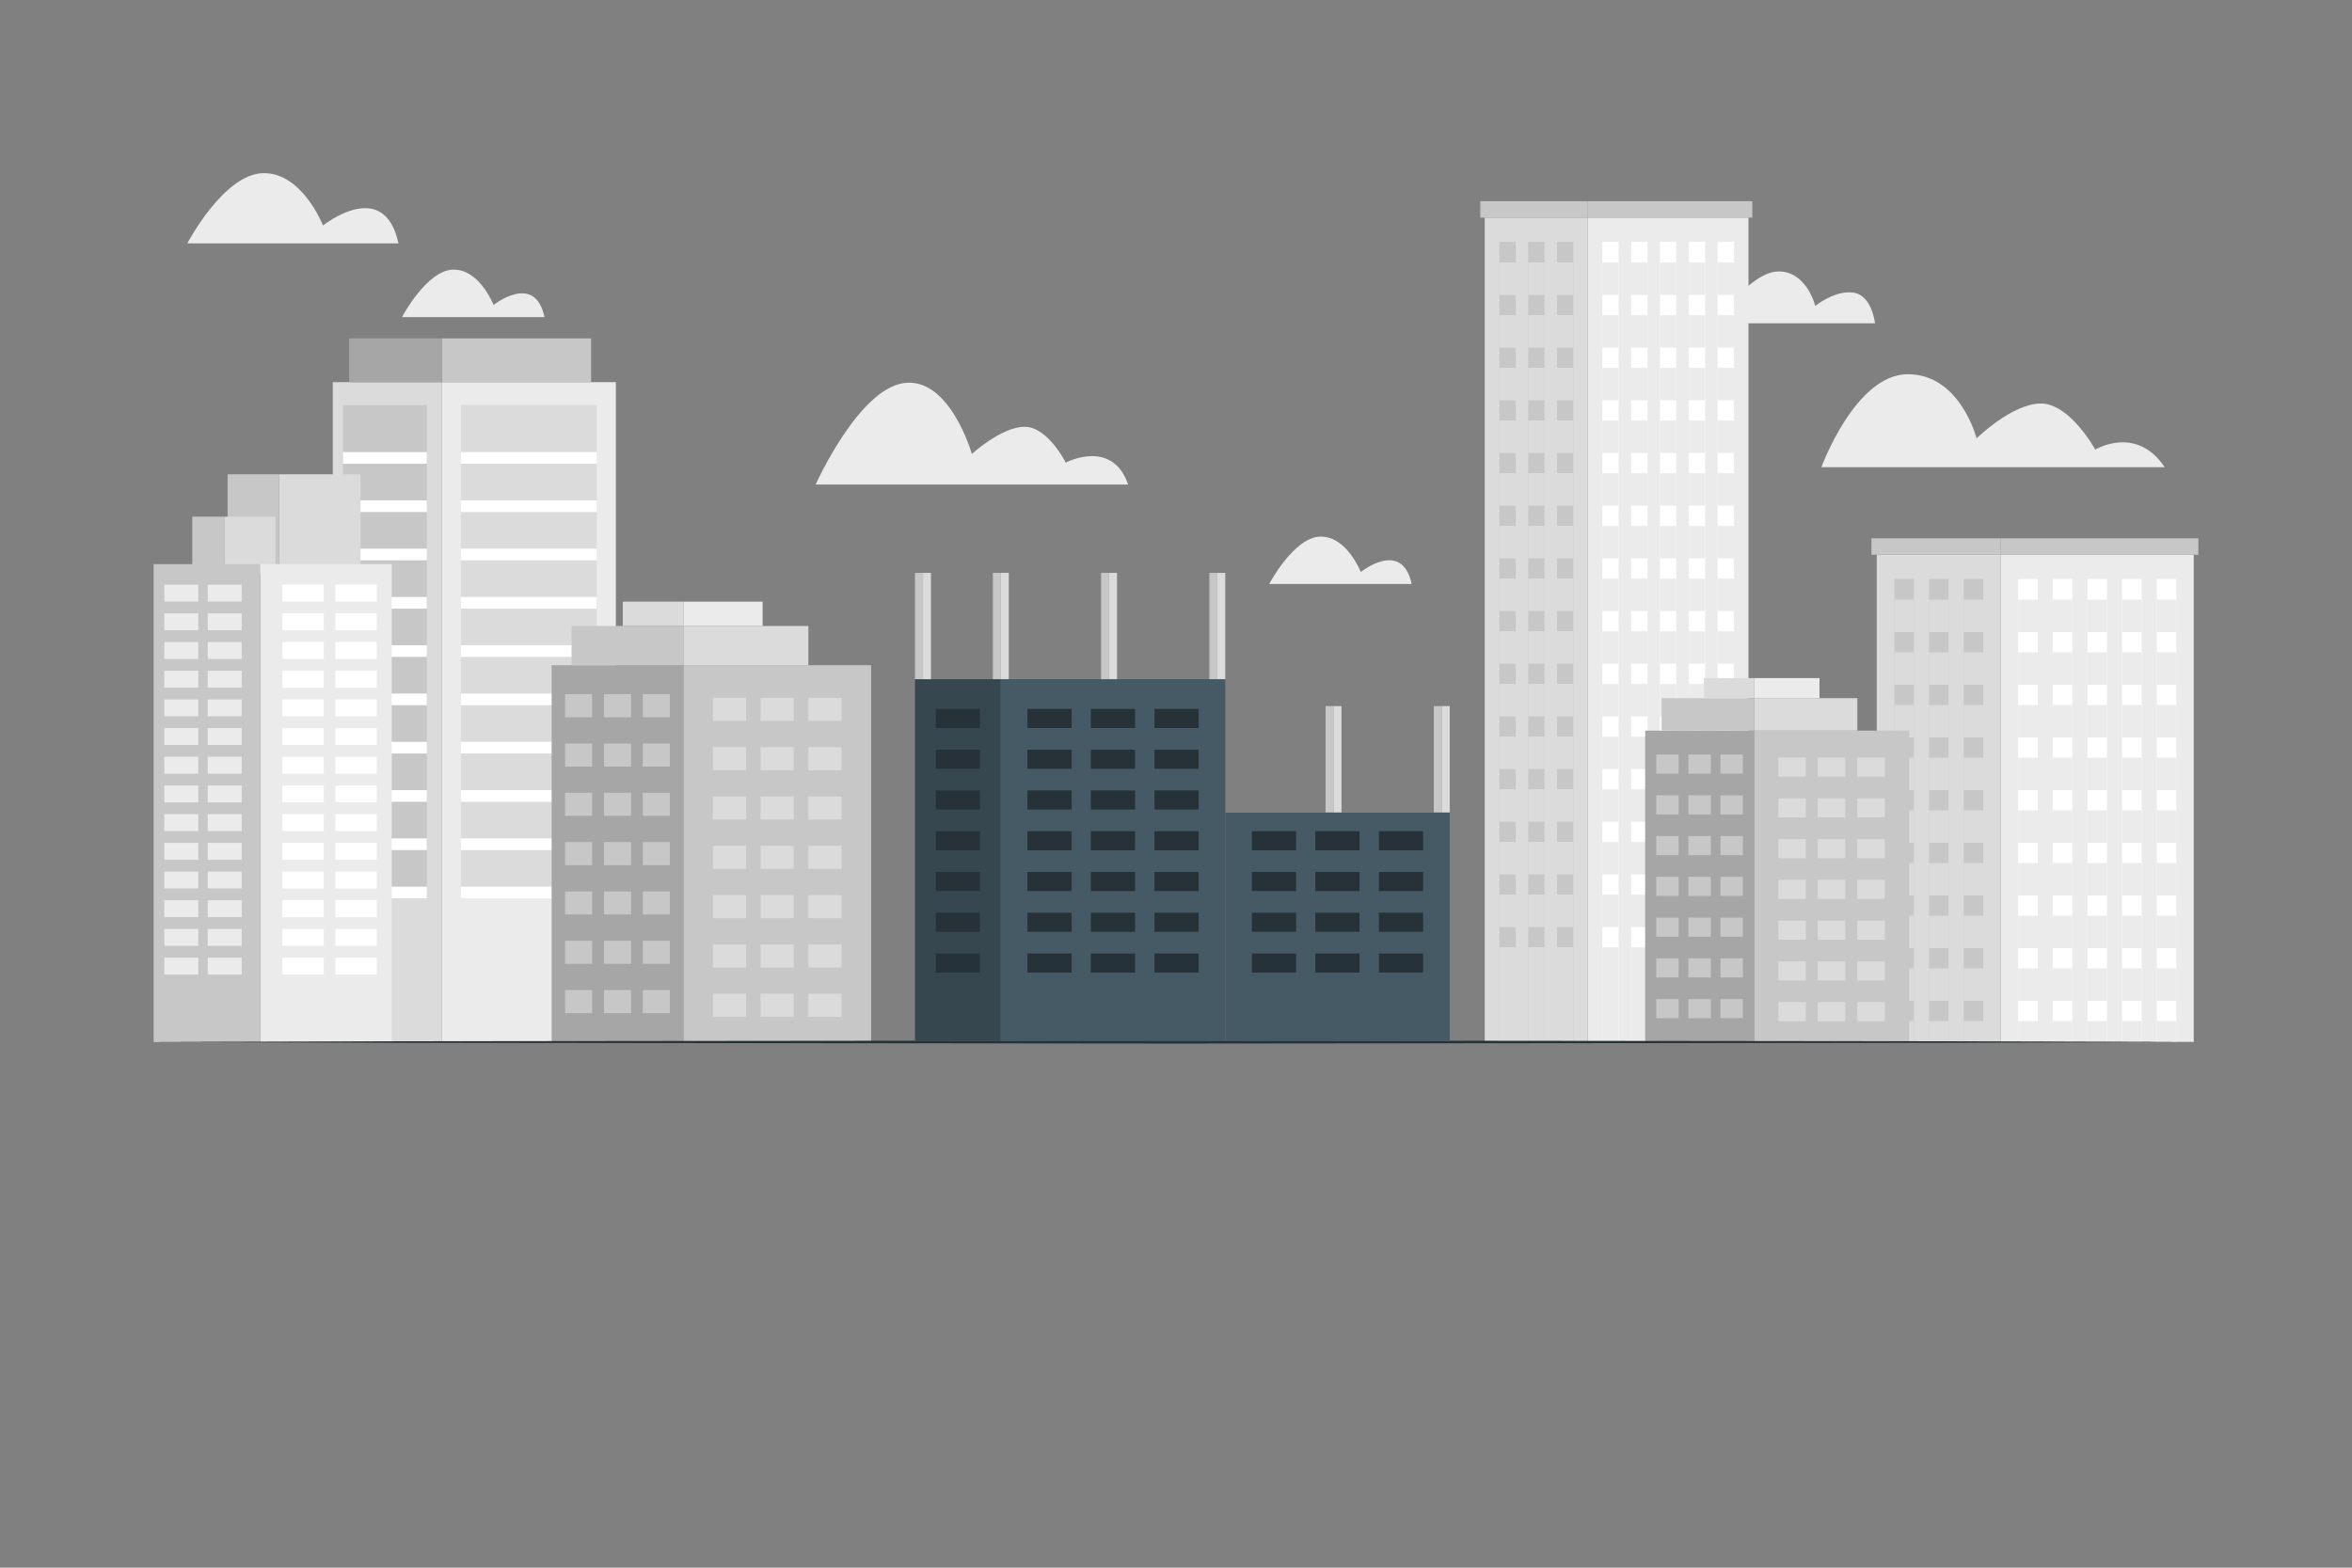 <?xml version="1.0" encoding="UTF-8"?> <svg xmlns="http://www.w3.org/2000/svg" viewBox="0 0 750 500"><rect x="0" y="0" width="750" height="500" fill="#808080" stroke="none"/> <g id="freepik--background-complete--inject-389"> <path d="M690.27,149H580.8s10.85-29.65,27.56-29.65,21.93,20.46,21.93,20.46,11.27-11.11,20.53-11.11,17.31,14.69,17.31,14.69S681.21,135.45,690.27,149Z" style="fill:#ebebeb"></path> <path d="M597.89,103.13H546.74s11.43-16.56,20.43-16.56,11.67,11,11.67,11,6.36-5.15,12.25-4.23S597.89,103.13,597.89,103.13Z" style="fill:#ebebeb"></path> <path d="M359.73,154.53H260.09s13.65-30.47,28.24-32.37,21.58,22.63,21.58,22.63,9.42-8.67,16.82-8.67,13.12,11.42,13.12,11.42S354.66,139.72,359.73,154.53Z" style="fill:#ebebeb"></path> <path d="M127.05,77.62H59.73S71.3,55.55,83.84,55.23,103,71.93,103,71.93,122.49,56.27,127.05,77.62Z" style="fill:#ebebeb"></path> <path d="M450.15,186.27H404.72s7.81-14.9,16.27-15.12,12.92,11.28,12.92,11.28S447.08,171.86,450.15,186.27Z" style="fill:#ebebeb"></path> <path d="M173.63,101.13H128.2S136,86.23,144.47,86s12.92,11.28,12.92,11.28S170.56,86.72,173.63,101.13Z" style="fill:#ebebeb"></path> <rect x="140.88" y="121.89" width="55.5" height="210.48" transform="translate(337.27 454.26) rotate(180)" style="fill:#ebebeb"></rect> <rect x="140.88" y="107.93" width="47.6" height="13.96" transform="translate(329.37 229.81) rotate(180)" style="fill:#c7c7c7"></rect> <rect x="146.97" y="129.17" width="43.33" height="157.35" transform="translate(337.27 415.69) rotate(180)" style="fill:#dbdbdb"></rect> <rect x="146.97" y="144.19" width="43.33" height="3.72" transform="translate(337.27 292.1) rotate(180)" style="fill:#fff"></rect> <rect x="146.97" y="159.59" width="43.33" height="3.72" transform="translate(337.27 322.9) rotate(180)" style="fill:#fff"></rect> <rect x="146.97" y="174.99" width="43.33" height="3.72" transform="translate(337.27 353.7) rotate(180)" style="fill:#fff"></rect> <rect x="146.97" y="190.39" width="43.33" height="3.72" transform="translate(337.27 384.51) rotate(180)" style="fill:#fff"></rect> <rect x="146.97" y="205.8" width="43.33" height="3.72" transform="translate(337.27 415.31) rotate(180)" style="fill:#fff"></rect> <rect x="146.97" y="221.2" width="43.33" height="3.72" transform="translate(337.27 446.11) rotate(180)" style="fill:#fff"></rect> <rect x="146.97" y="236.6" width="43.33" height="3.72" transform="translate(337.27 476.92) rotate(180)" style="fill:#fff"></rect> <rect x="146.97" y="252" width="43.33" height="3.72" transform="translate(337.27 507.72) rotate(180)" style="fill:#fff"></rect> <rect x="146.97" y="267.4" width="43.33" height="3.72" transform="translate(337.27 538.52) rotate(180)" style="fill:#fff"></rect> <rect x="146.97" y="282.8" width="43.33" height="3.72" transform="translate(337.27 569.32) rotate(180)" style="fill:#fff"></rect> <rect x="106.12" y="121.89" width="34.76" height="210.48" transform="translate(247.01 454.26) rotate(180)" style="fill:#dbdbdb"></rect> <rect x="111.34" y="107.93" width="29.55" height="13.96" transform="translate(252.22 229.81) rotate(180)" style="fill:#a6a6a6"></rect> <rect x="109.36" y="129.17" width="26.73" height="157.35" transform="translate(245.46 415.69) rotate(180)" style="fill:#c7c7c7"></rect> <rect x="109.36" y="144.19" width="26.73" height="3.72" transform="translate(245.46 292.1) rotate(180)" style="fill:#fff"></rect> <rect x="109.36" y="159.59" width="26.73" height="3.72" transform="translate(245.46 322.9) rotate(180)" style="fill:#fff"></rect> <rect x="109.36" y="174.99" width="26.73" height="3.72" transform="translate(245.46 353.7) rotate(180)" style="fill:#fff"></rect> <rect x="109.36" y="190.39" width="26.73" height="3.72" transform="translate(245.46 384.51) rotate(180)" style="fill:#fff"></rect> <rect x="109.36" y="205.8" width="26.73" height="3.72" transform="translate(245.46 415.31) rotate(180)" style="fill:#fff"></rect> <rect x="109.36" y="221.2" width="26.73" height="3.72" transform="translate(245.46 446.11) rotate(180)" style="fill:#fff"></rect> <rect x="109.36" y="236.6" width="26.73" height="3.72" transform="translate(245.46 476.92) rotate(180)" style="fill:#fff"></rect> <rect x="109.36" y="252" width="26.73" height="3.72" transform="translate(245.46 507.72) rotate(180)" style="fill:#fff"></rect> <rect x="109.36" y="267.4" width="26.73" height="3.72" transform="translate(245.46 538.52) rotate(180)" style="fill:#fff"></rect> <rect x="109.36" y="282.8" width="26.73" height="3.72" transform="translate(245.46 569.32) rotate(180)" style="fill:#fff"></rect> <rect x="506.33" y="69.4" width="51.22" height="262.97" style="fill:#ebebeb"></rect> <rect x="506.33" y="64.16" width="52.45" height="5.24" transform="translate(1065.1 133.57) rotate(180)" style="fill:#c7c7c7"></rect> <rect x="547.72" y="77.12" width="5.19" height="255.25" style="fill:#fff"></rect> <rect x="538.53" y="77.12" width="5.19" height="255.25" style="fill:#fff"></rect> <rect x="529.34" y="77.12" width="5.19" height="255.25" style="fill:#fff"></rect> <rect x="520.15" y="77.12" width="5.19" height="255.25" style="fill:#fff"></rect> <rect x="510.96" y="77.12" width="5.19" height="255.25" style="fill:#fff"></rect> <rect x="547.72" y="83.74" width="5.19" height="10.34" transform="translate(1100.63 177.81) rotate(180)" style="fill:#ebebeb"></rect> <rect x="538.53" y="83.74" width="5.19" height="10.34" transform="translate(1082.25 177.81) rotate(180)" style="fill:#ebebeb"></rect> <rect x="529.34" y="83.74" width="5.19" height="10.34" transform="translate(1063.87 177.81) rotate(180)" style="fill:#ebebeb"></rect> <rect x="520.15" y="83.74" width="5.19" height="10.34" transform="translate(1045.48 177.81) rotate(180)" style="fill:#ebebeb"></rect> <rect x="510.96" y="83.74" width="5.19" height="10.34" transform="translate(1027.1 177.81) rotate(180)" style="fill:#ebebeb"></rect> <rect x="547.72" y="100.54" width="5.19" height="10.34" transform="translate(1100.63 211.41) rotate(180)" style="fill:#ebebeb"></rect> <rect x="538.53" y="100.54" width="5.19" height="10.34" transform="translate(1082.25 211.41) rotate(180)" style="fill:#ebebeb"></rect> <rect x="529.34" y="100.54" width="5.19" height="10.34" transform="translate(1063.87 211.41) rotate(180)" style="fill:#ebebeb"></rect> <rect x="520.15" y="100.54" width="5.19" height="10.34" transform="translate(1045.48 211.41) rotate(180)" style="fill:#ebebeb"></rect> <rect x="510.96" y="100.54" width="5.19" height="10.34" transform="translate(1027.1 211.41) rotate(180)" style="fill:#ebebeb"></rect> <rect x="547.72" y="117.34" width="5.19" height="10.34" transform="translate(1100.63 245.01) rotate(180)" style="fill:#ebebeb"></rect> <rect x="538.53" y="117.34" width="5.19" height="10.34" transform="translate(1082.25 245.01) rotate(180)" style="fill:#ebebeb"></rect> <rect x="529.34" y="117.34" width="5.19" height="10.34" transform="translate(1063.87 245.01) rotate(180)" style="fill:#ebebeb"></rect> <rect x="520.15" y="117.34" width="5.19" height="10.34" transform="translate(1045.48 245.01) rotate(180)" style="fill:#ebebeb"></rect> <rect x="510.96" y="117.34" width="5.19" height="10.34" transform="translate(1027.1 245.01) rotate(180)" style="fill:#ebebeb"></rect> <rect x="547.72" y="134.14" width="5.19" height="10.34" transform="translate(1100.63 278.61) rotate(180)" style="fill:#ebebeb"></rect> <rect x="538.53" y="134.14" width="5.19" height="10.34" transform="translate(1082.25 278.61) rotate(180)" style="fill:#ebebeb"></rect> <rect x="529.34" y="134.14" width="5.19" height="10.34" transform="translate(1063.87 278.61) rotate(180)" style="fill:#ebebeb"></rect> <rect x="520.15" y="134.14" width="5.19" height="10.34" transform="translate(1045.48 278.61) rotate(180)" style="fill:#ebebeb"></rect> <rect x="510.96" y="134.14" width="5.19" height="10.34" transform="translate(1027.1 278.61) rotate(180)" style="fill:#ebebeb"></rect> <rect x="547.72" y="150.94" width="5.19" height="10.34" transform="translate(1100.63 312.21) rotate(180)" style="fill:#ebebeb"></rect> <rect x="538.53" y="150.94" width="5.19" height="10.34" transform="translate(1082.25 312.21) rotate(180)" style="fill:#ebebeb"></rect> <rect x="529.34" y="150.94" width="5.19" height="10.34" transform="translate(1063.87 312.21) rotate(180)" style="fill:#ebebeb"></rect> <rect x="520.15" y="150.94" width="5.19" height="10.34" transform="translate(1045.48 312.21) rotate(180)" style="fill:#ebebeb"></rect> <rect x="510.96" y="150.94" width="5.19" height="10.34" transform="translate(1027.1 312.21) rotate(180)" style="fill:#ebebeb"></rect> <rect x="547.72" y="167.73" width="5.19" height="10.34" transform="translate(1100.63 345.81) rotate(180)" style="fill:#ebebeb"></rect> <rect x="538.53" y="167.73" width="5.19" height="10.34" transform="translate(1082.25 345.81) rotate(180)" style="fill:#ebebeb"></rect> <rect x="529.34" y="167.73" width="5.19" height="10.34" transform="translate(1063.87 345.81) rotate(180)" style="fill:#ebebeb"></rect> <rect x="520.15" y="167.73" width="5.19" height="10.34" transform="translate(1045.48 345.81) rotate(180)" style="fill:#ebebeb"></rect> <rect x="510.96" y="167.73" width="5.19" height="10.34" transform="translate(1027.1 345.81) rotate(180)" style="fill:#ebebeb"></rect> <rect x="547.72" y="184.53" width="5.19" height="10.34" transform="translate(1100.63 379.41) rotate(180)" style="fill:#ebebeb"></rect> <rect x="538.53" y="184.53" width="5.19" height="10.34" transform="translate(1082.25 379.41) rotate(180)" style="fill:#ebebeb"></rect> <rect x="529.34" y="184.53" width="5.19" height="10.34" transform="translate(1063.87 379.41) rotate(180)" style="fill:#ebebeb"></rect> <rect x="520.15" y="184.53" width="5.19" height="10.34" transform="translate(1045.48 379.41) rotate(180)" style="fill:#ebebeb"></rect> <rect x="510.96" y="184.53" width="5.19" height="10.34" transform="translate(1027.1 379.41) rotate(180)" style="fill:#ebebeb"></rect> <rect x="547.72" y="201.33" width="5.19" height="10.34" transform="translate(1100.63 413.01) rotate(180)" style="fill:#ebebeb"></rect> <rect x="538.53" y="201.33" width="5.19" height="10.34" transform="translate(1082.25 413.01) rotate(180)" style="fill:#ebebeb"></rect> <rect x="529.34" y="201.33" width="5.19" height="10.34" transform="translate(1063.87 413.01) rotate(180)" style="fill:#ebebeb"></rect> <rect x="520.15" y="201.33" width="5.19" height="10.34" transform="translate(1045.48 413.01) rotate(180)" style="fill:#ebebeb"></rect> <rect x="510.96" y="201.33" width="5.19" height="10.34" transform="translate(1027.1 413.01) rotate(180)" style="fill:#ebebeb"></rect> <rect x="547.72" y="218.13" width="5.19" height="10.34" transform="translate(1100.63 446.61) rotate(180)" style="fill:#ebebeb"></rect> <rect x="538.53" y="218.13" width="5.19" height="10.34" transform="translate(1082.25 446.61) rotate(180)" style="fill:#ebebeb"></rect> <rect x="529.34" y="218.13" width="5.19" height="10.34" transform="translate(1063.87 446.61) rotate(180)" style="fill:#ebebeb"></rect> <rect x="520.15" y="218.13" width="5.19" height="10.34" transform="translate(1045.48 446.61) rotate(180)" style="fill:#ebebeb"></rect> <rect x="510.96" y="218.13" width="5.19" height="10.34" transform="translate(1027.1 446.61) rotate(180)" style="fill:#ebebeb"></rect> <rect x="547.72" y="234.93" width="5.19" height="10.34" transform="translate(1100.63 480.21) rotate(180)" style="fill:#ebebeb"></rect> <rect x="538.53" y="234.93" width="5.19" height="10.34" transform="translate(1082.25 480.21) rotate(180)" style="fill:#ebebeb"></rect> <rect x="529.34" y="234.93" width="5.19" height="10.34" transform="translate(1063.87 480.21) rotate(180)" style="fill:#ebebeb"></rect> <rect x="520.15" y="234.93" width="5.19" height="10.34" transform="translate(1045.48 480.21) rotate(180)" style="fill:#ebebeb"></rect> <rect x="510.96" y="234.93" width="5.19" height="10.34" transform="translate(1027.1 480.21) rotate(180)" style="fill:#ebebeb"></rect> <rect x="547.72" y="251.73" width="5.19" height="10.34" transform="translate(1100.63 513.81) rotate(180)" style="fill:#ebebeb"></rect> <rect x="538.53" y="251.73" width="5.19" height="10.34" transform="translate(1082.25 513.81) rotate(180)" style="fill:#ebebeb"></rect> <rect x="529.34" y="251.73" width="5.19" height="10.34" transform="translate(1063.87 513.81) rotate(180)" style="fill:#ebebeb"></rect> <rect x="520.15" y="251.73" width="5.19" height="10.34" transform="translate(1045.48 513.81) rotate(180)" style="fill:#ebebeb"></rect> <rect x="510.96" y="251.73" width="5.19" height="10.34" transform="translate(1027.1 513.81) rotate(180)" style="fill:#ebebeb"></rect> <rect x="547.72" y="268.53" width="5.19" height="10.34" transform="translate(1100.63 547.41) rotate(180)" style="fill:#ebebeb"></rect> <rect x="538.53" y="268.53" width="5.19" height="10.34" transform="translate(1082.25 547.41) rotate(180)" style="fill:#ebebeb"></rect> <rect x="529.34" y="268.53" width="5.19" height="10.34" transform="translate(1063.87 547.41) rotate(180)" style="fill:#ebebeb"></rect> <rect x="520.15" y="268.53" width="5.19" height="10.34" transform="translate(1045.48 547.41) rotate(180)" style="fill:#ebebeb"></rect> <rect x="510.96" y="268.53" width="5.19" height="10.34" transform="translate(1027.1 547.41) rotate(180)" style="fill:#ebebeb"></rect> <rect x="547.72" y="285.33" width="5.19" height="10.34" transform="translate(1100.63 581) rotate(180)" style="fill:#ebebeb"></rect> <rect x="538.53" y="285.33" width="5.19" height="10.34" transform="translate(1082.25 581) rotate(180)" style="fill:#ebebeb"></rect> <rect x="529.34" y="285.33" width="5.19" height="10.34" transform="translate(1063.87 581) rotate(180)" style="fill:#ebebeb"></rect> <rect x="520.15" y="285.33" width="5.19" height="10.34" transform="translate(1045.48 581) rotate(180)" style="fill:#ebebeb"></rect> <rect x="510.96" y="285.33" width="5.19" height="10.34" transform="translate(1027.1 581) rotate(180)" style="fill:#ebebeb"></rect> <rect x="547.72" y="302.13" width="5.19" height="30.23" style="fill:#ebebeb"></rect> <rect x="538.53" y="302.13" width="5.19" height="30.23" style="fill:#ebebeb"></rect> <rect x="529.34" y="302.13" width="5.19" height="30.23" style="fill:#ebebeb"></rect> <rect x="520.15" y="302.13" width="5.19" height="30.23" style="fill:#ebebeb"></rect> <rect x="510.96" y="302.13" width="5.19" height="30.23" style="fill:#ebebeb"></rect> <rect x="473.44" y="69.4" width="32.88" height="262.97" style="fill:#dbdbdb"></rect> <rect x="472.02" y="64.16" width="34.3" height="5.24" transform="translate(978.35 133.57) rotate(180)" style="fill:#c7c7c7"></rect> <rect x="496.51" y="77.12" width="5.19" height="255.25" style="fill:#c7c7c7"></rect> <rect x="487.31" y="77.12" width="5.19" height="255.25" style="fill:#c7c7c7"></rect> <rect x="478.12" y="77.12" width="5.19" height="255.25" style="fill:#c7c7c7"></rect> <rect x="496.51" y="83.74" width="5.19" height="10.34" transform="translate(998.2 177.81) rotate(180)" style="fill:#dbdbdb"></rect> <rect x="487.31" y="83.74" width="5.19" height="10.34" transform="translate(979.82 177.81) rotate(180)" style="fill:#dbdbdb"></rect> <rect x="478.12" y="83.74" width="5.19" height="10.34" transform="translate(961.43 177.81) rotate(180)" style="fill:#dbdbdb"></rect> <rect x="496.51" y="100.54" width="5.19" height="10.34" transform="translate(998.2 211.41) rotate(180)" style="fill:#dbdbdb"></rect> <rect x="487.31" y="100.54" width="5.19" height="10.34" transform="translate(979.82 211.41) rotate(180)" style="fill:#dbdbdb"></rect> <rect x="478.12" y="100.54" width="5.19" height="10.34" transform="translate(961.43 211.41) rotate(180)" style="fill:#dbdbdb"></rect> <rect x="496.51" y="117.34" width="5.19" height="10.34" transform="translate(998.2 245.01) rotate(180)" style="fill:#dbdbdb"></rect> <rect x="487.31" y="117.34" width="5.19" height="10.34" transform="translate(979.82 245.01) rotate(180)" style="fill:#dbdbdb"></rect> <rect x="478.12" y="117.34" width="5.19" height="10.34" transform="translate(961.43 245.01) rotate(180)" style="fill:#dbdbdb"></rect> <rect x="496.51" y="134.14" width="5.19" height="10.34" transform="translate(998.2 278.61) rotate(180)" style="fill:#dbdbdb"></rect> <rect x="487.31" y="134.14" width="5.19" height="10.34" transform="translate(979.82 278.61) rotate(180)" style="fill:#dbdbdb"></rect> <rect x="478.12" y="134.14" width="5.19" height="10.34" transform="translate(961.43 278.61) rotate(180)" style="fill:#dbdbdb"></rect> <rect x="496.51" y="150.94" width="5.19" height="10.34" transform="translate(998.2 312.21) rotate(180)" style="fill:#dbdbdb"></rect> <rect x="487.31" y="150.94" width="5.19" height="10.34" transform="translate(979.82 312.21) rotate(180)" style="fill:#dbdbdb"></rect> <rect x="478.12" y="150.94" width="5.19" height="10.34" transform="translate(961.43 312.21) rotate(180)" style="fill:#dbdbdb"></rect> <rect x="496.51" y="167.73" width="5.19" height="10.34" transform="translate(998.2 345.81) rotate(180)" style="fill:#dbdbdb"></rect> <rect x="487.31" y="167.73" width="5.19" height="10.34" transform="translate(979.82 345.81) rotate(180)" style="fill:#dbdbdb"></rect> <rect x="478.12" y="167.73" width="5.19" height="10.34" transform="translate(961.43 345.81) rotate(180)" style="fill:#dbdbdb"></rect> <rect x="496.51" y="184.53" width="5.19" height="10.34" transform="translate(998.2 379.41) rotate(180)" style="fill:#dbdbdb"></rect> <rect x="487.31" y="184.53" width="5.19" height="10.34" transform="translate(979.82 379.41) rotate(180)" style="fill:#dbdbdb"></rect> <rect x="478.12" y="184.53" width="5.19" height="10.34" transform="translate(961.43 379.41) rotate(180)" style="fill:#dbdbdb"></rect> <rect x="496.51" y="201.33" width="5.19" height="10.34" transform="translate(998.2 413.01) rotate(180)" style="fill:#dbdbdb"></rect> <rect x="487.31" y="201.33" width="5.19" height="10.34" transform="translate(979.82 413.01) rotate(180)" style="fill:#dbdbdb"></rect> <rect x="478.12" y="201.33" width="5.19" height="10.34" transform="translate(961.43 413.01) rotate(180)" style="fill:#dbdbdb"></rect> <rect x="496.51" y="218.13" width="5.19" height="10.34" transform="translate(998.2 446.61) rotate(180)" style="fill:#dbdbdb"></rect> <rect x="487.31" y="218.13" width="5.19" height="10.34" transform="translate(979.82 446.61) rotate(180)" style="fill:#dbdbdb"></rect> <rect x="478.12" y="218.13" width="5.19" height="10.34" transform="translate(961.43 446.61) rotate(180)" style="fill:#dbdbdb"></rect> <rect x="496.51" y="234.93" width="5.19" height="10.34" transform="translate(998.2 480.21) rotate(180)" style="fill:#dbdbdb"></rect> <rect x="487.31" y="234.93" width="5.19" height="10.34" transform="translate(979.82 480.21) rotate(180)" style="fill:#dbdbdb"></rect> <rect x="478.12" y="234.93" width="5.19" height="10.34" transform="translate(961.43 480.21) rotate(180)" style="fill:#dbdbdb"></rect> <rect x="496.51" y="251.73" width="5.19" height="10.34" transform="translate(998.2 513.81) rotate(180)" style="fill:#dbdbdb"></rect> <rect x="487.31" y="251.73" width="5.19" height="10.34" transform="translate(979.82 513.81) rotate(180)" style="fill:#dbdbdb"></rect> <rect x="478.12" y="251.73" width="5.19" height="10.34" transform="translate(961.43 513.81) rotate(180)" style="fill:#dbdbdb"></rect> <rect x="496.51" y="268.53" width="5.19" height="10.34" transform="translate(998.2 547.41) rotate(180)" style="fill:#dbdbdb"></rect> <rect x="487.31" y="268.53" width="5.19" height="10.34" transform="translate(979.82 547.41) rotate(180)" style="fill:#dbdbdb"></rect> <rect x="478.12" y="268.53" width="5.19" height="10.34" transform="translate(961.43 547.41) rotate(180)" style="fill:#dbdbdb"></rect> <rect x="496.51" y="285.33" width="5.19" height="10.34" transform="translate(998.2 581) rotate(180)" style="fill:#dbdbdb"></rect> <rect x="487.31" y="285.33" width="5.19" height="10.34" transform="translate(979.82 581) rotate(180)" style="fill:#dbdbdb"></rect> <rect x="478.12" y="285.33" width="5.19" height="10.34" transform="translate(961.43 581) rotate(180)" style="fill:#dbdbdb"></rect> <rect x="496.51" y="302.13" width="5.19" height="30.23" style="fill:#dbdbdb"></rect> <rect x="487.31" y="302.13" width="5.19" height="30.23" style="fill:#dbdbdb"></rect> <rect x="478.12" y="302.13" width="5.19" height="30.23" style="fill:#dbdbdb"></rect> <rect x="637.98" y="176.92" width="61.55" height="155.44" style="fill:#ebebeb"></rect> <rect x="637.98" y="171.69" width="63.03" height="5.24" transform="translate(1338.99 348.62) rotate(180)" style="fill:#c7c7c7"></rect> <rect x="687.73" y="184.65" width="6.23" height="147.72" style="fill:#fff"></rect> <rect x="676.68" y="184.65" width="6.24" height="147.72" style="fill:#fff"></rect> <rect x="665.64" y="184.65" width="6.23" height="147.72" style="fill:#fff"></rect> <rect x="654.59" y="184.65" width="6.24" height="147.72" style="fill:#fff"></rect> <rect x="643.55" y="184.65" width="6.23" height="147.72" style="fill:#fff"></rect> <rect x="687.73" y="191.26" width="6.24" height="10.34" transform="translate(1381.7 392.86) rotate(180)" style="fill:#ebebeb"></rect> <rect x="676.68" y="191.26" width="6.24" height="10.34" transform="translate(1359.61 392.86) rotate(180)" style="fill:#ebebeb"></rect> <rect x="665.64" y="191.26" width="6.24" height="10.34" transform="translate(1337.51 392.86) rotate(180)" style="fill:#ebebeb"></rect> <rect x="654.59" y="191.26" width="6.24" height="10.34" transform="translate(1315.42 392.86) rotate(180)" style="fill:#ebebeb"></rect> <rect x="643.55" y="191.26" width="6.24" height="10.34" transform="translate(1293.33 392.86) rotate(180)" style="fill:#ebebeb"></rect> <rect x="687.73" y="208.06" width="6.24" height="10.34" transform="translate(1381.7 426.46) rotate(180)" style="fill:#ebebeb"></rect> <rect x="676.68" y="208.06" width="6.24" height="10.34" transform="translate(1359.61 426.46) rotate(180)" style="fill:#ebebeb"></rect> <rect x="665.64" y="208.06" width="6.24" height="10.34" transform="translate(1337.51 426.46) rotate(180)" style="fill:#ebebeb"></rect> <rect x="654.59" y="208.06" width="6.24" height="10.34" transform="translate(1315.42 426.46) rotate(180)" style="fill:#ebebeb"></rect> <rect x="643.55" y="208.06" width="6.24" height="10.34" transform="translate(1293.33 426.46) rotate(180)" style="fill:#ebebeb"></rect> <rect x="687.73" y="224.86" width="6.24" height="10.34" transform="translate(1381.7 460.06) rotate(180)" style="fill:#ebebeb"></rect> <rect x="676.68" y="224.86" width="6.24" height="10.34" transform="translate(1359.61 460.06) rotate(180)" style="fill:#ebebeb"></rect> <rect x="665.64" y="224.86" width="6.24" height="10.34" transform="translate(1337.51 460.06) rotate(180)" style="fill:#ebebeb"></rect> <rect x="654.59" y="224.86" width="6.24" height="10.34" transform="translate(1315.42 460.06) rotate(180)" style="fill:#ebebeb"></rect> <rect x="643.55" y="224.86" width="6.24" height="10.34" transform="translate(1293.33 460.06) rotate(180)" style="fill:#ebebeb"></rect> <rect x="687.73" y="241.66" width="6.24" height="10.34" transform="translate(1381.7 493.66) rotate(180)" style="fill:#ebebeb"></rect> <rect x="676.68" y="241.66" width="6.24" height="10.34" transform="translate(1359.61 493.66) rotate(180)" style="fill:#ebebeb"></rect> <rect x="665.64" y="241.66" width="6.24" height="10.34" transform="translate(1337.51 493.66) rotate(180)" style="fill:#ebebeb"></rect> <rect x="654.59" y="241.66" width="6.24" height="10.34" transform="translate(1315.42 493.66) rotate(180)" style="fill:#ebebeb"></rect> <rect x="643.55" y="241.66" width="6.24" height="10.34" transform="translate(1293.33 493.66) rotate(180)" style="fill:#ebebeb"></rect> <rect x="687.73" y="258.46" width="6.24" height="10.34" transform="translate(1381.7 527.26) rotate(180)" style="fill:#ebebeb"></rect> <rect x="676.68" y="258.46" width="6.24" height="10.34" transform="translate(1359.61 527.26) rotate(180)" style="fill:#ebebeb"></rect> <rect x="665.64" y="258.46" width="6.24" height="10.34" transform="translate(1337.51 527.26) rotate(180)" style="fill:#ebebeb"></rect> <rect x="654.59" y="258.46" width="6.24" height="10.34" transform="translate(1315.42 527.26) rotate(180)" style="fill:#ebebeb"></rect> <rect x="643.55" y="258.46" width="6.24" height="10.34" transform="translate(1293.33 527.26) rotate(180)" style="fill:#ebebeb"></rect> <rect x="687.73" y="275.26" width="6.24" height="10.34" transform="translate(1381.7 560.86) rotate(180)" style="fill:#ebebeb"></rect> <rect x="676.68" y="275.26" width="6.24" height="10.34" transform="translate(1359.61 560.86) rotate(180)" style="fill:#ebebeb"></rect> <rect x="665.64" y="275.26" width="6.24" height="10.34" transform="translate(1337.51 560.86) rotate(180)" style="fill:#ebebeb"></rect> <rect x="654.59" y="275.26" width="6.24" height="10.34" transform="translate(1315.42 560.86) rotate(180)" style="fill:#ebebeb"></rect> <rect x="643.55" y="275.26" width="6.24" height="10.34" transform="translate(1293.33 560.86) rotate(180)" style="fill:#ebebeb"></rect> <rect x="687.73" y="292.06" width="6.24" height="10.34" transform="translate(1381.7 594.46) rotate(180)" style="fill:#ebebeb"></rect> <rect x="676.68" y="292.06" width="6.24" height="10.34" transform="translate(1359.61 594.46) rotate(180)" style="fill:#ebebeb"></rect> <rect x="665.64" y="292.06" width="6.24" height="10.34" transform="translate(1337.51 594.46) rotate(180)" style="fill:#ebebeb"></rect> <rect x="654.59" y="292.06" width="6.24" height="10.34" transform="translate(1315.42 594.46) rotate(180)" style="fill:#ebebeb"></rect> <rect x="643.55" y="292.06" width="6.24" height="10.34" transform="translate(1293.33 594.46) rotate(180)" style="fill:#ebebeb"></rect> <rect x="687.73" y="308.86" width="6.24" height="10.34" transform="translate(1381.7 628.06) rotate(180)" style="fill:#ebebeb"></rect> <rect x="676.68" y="308.86" width="6.24" height="10.34" transform="translate(1359.61 628.06) rotate(180)" style="fill:#ebebeb"></rect> <rect x="665.64" y="308.86" width="6.24" height="10.34" transform="translate(1337.51 628.06) rotate(180)" style="fill:#ebebeb"></rect> <rect x="654.59" y="308.86" width="6.24" height="10.34" transform="translate(1315.42 628.06) rotate(180)" style="fill:#ebebeb"></rect> <rect x="643.55" y="308.86" width="6.24" height="10.34" transform="translate(1293.33 628.06) rotate(180)" style="fill:#ebebeb"></rect> <rect x="687.73" y="325.66" width="6.23" height="6.71" style="fill:#ebebeb"></rect> <rect x="676.68" y="325.66" width="6.24" height="6.71" style="fill:#ebebeb"></rect> <rect x="665.64" y="325.66" width="6.23" height="6.71" style="fill:#ebebeb"></rect> <rect x="654.59" y="325.66" width="6.24" height="6.71" style="fill:#ebebeb"></rect> <rect x="643.55" y="325.66" width="6.23" height="6.71" style="fill:#ebebeb"></rect> <rect x="598.46" y="176.92" width="39.52" height="155.44" style="fill:#dbdbdb"></rect> <rect x="596.75" y="171.69" width="41.23" height="5.24" transform="translate(1234.74 348.62) rotate(180)" style="fill:#c7c7c7"></rect> <rect x="626.18" y="184.65" width="6.24" height="147.72" style="fill:#c7c7c7"></rect> <rect x="615.13" y="184.65" width="6.23" height="147.72" style="fill:#c7c7c7"></rect> <rect x="604.08" y="184.65" width="6.24" height="147.72" style="fill:#c7c7c7"></rect> <rect x="626.18" y="191.26" width="6.24" height="10.34" transform="translate(1258.6 392.86) rotate(180)" style="fill:#dbdbdb"></rect> <rect x="615.13" y="191.26" width="6.24" height="10.34" transform="translate(1236.5 392.86) rotate(180)" style="fill:#dbdbdb"></rect> <rect x="604.09" y="191.26" width="6.24" height="10.34" transform="translate(1214.41 392.86) rotate(180)" style="fill:#dbdbdb"></rect> <rect x="626.18" y="208.06" width="6.24" height="10.34" transform="translate(1258.6 426.46) rotate(180)" style="fill:#dbdbdb"></rect> <rect x="615.13" y="208.06" width="6.24" height="10.34" transform="translate(1236.5 426.46) rotate(180)" style="fill:#dbdbdb"></rect> <rect x="604.09" y="208.06" width="6.24" height="10.34" transform="translate(1214.41 426.46) rotate(180)" style="fill:#dbdbdb"></rect> <rect x="626.18" y="224.86" width="6.24" height="10.34" transform="translate(1258.6 460.06) rotate(180)" style="fill:#dbdbdb"></rect> <rect x="615.13" y="224.86" width="6.24" height="10.34" transform="translate(1236.5 460.06) rotate(180)" style="fill:#dbdbdb"></rect> <rect x="604.09" y="224.86" width="6.24" height="10.34" transform="translate(1214.41 460.06) rotate(180)" style="fill:#dbdbdb"></rect> <rect x="626.18" y="241.66" width="6.24" height="10.34" transform="translate(1258.6 493.66) rotate(180)" style="fill:#dbdbdb"></rect> <rect x="615.13" y="241.66" width="6.24" height="10.34" transform="translate(1236.5 493.66) rotate(180)" style="fill:#dbdbdb"></rect> <rect x="604.09" y="241.66" width="6.24" height="10.34" transform="translate(1214.41 493.66) rotate(180)" style="fill:#dbdbdb"></rect> <rect x="626.18" y="258.46" width="6.24" height="10.34" transform="translate(1258.6 527.26) rotate(180)" style="fill:#dbdbdb"></rect> <rect x="615.13" y="258.46" width="6.24" height="10.34" transform="translate(1236.5 527.26) rotate(180)" style="fill:#dbdbdb"></rect> <rect x="604.09" y="258.46" width="6.24" height="10.34" transform="translate(1214.41 527.26) rotate(180)" style="fill:#dbdbdb"></rect> <rect x="626.18" y="275.26" width="6.24" height="10.34" transform="translate(1258.6 560.86) rotate(180)" style="fill:#dbdbdb"></rect> <rect x="615.13" y="275.26" width="6.24" height="10.34" transform="translate(1236.5 560.86) rotate(180)" style="fill:#dbdbdb"></rect> <rect x="604.09" y="275.26" width="6.24" height="10.34" transform="translate(1214.41 560.86) rotate(180)" style="fill:#dbdbdb"></rect> <rect x="626.18" y="292.06" width="6.24" height="10.34" transform="translate(1258.6 594.46) rotate(180)" style="fill:#dbdbdb"></rect> <rect x="615.13" y="292.06" width="6.24" height="10.34" transform="translate(1236.5 594.46) rotate(180)" style="fill:#dbdbdb"></rect> <rect x="604.09" y="292.06" width="6.24" height="10.34" transform="translate(1214.41 594.46) rotate(180)" style="fill:#dbdbdb"></rect> <rect x="626.18" y="308.86" width="6.24" height="10.34" transform="translate(1258.6 628.06) rotate(180)" style="fill:#dbdbdb"></rect> <rect x="615.13" y="308.86" width="6.24" height="10.34" transform="translate(1236.5 628.06) rotate(180)" style="fill:#dbdbdb"></rect> <rect x="604.09" y="308.86" width="6.24" height="10.34" transform="translate(1214.41 628.06) rotate(180)" style="fill:#dbdbdb"></rect> <rect x="626.18" y="325.66" width="6.24" height="6.71" style="fill:#dbdbdb"></rect> <rect x="615.13" y="325.66" width="6.23" height="6.71" style="fill:#dbdbdb"></rect> <rect x="604.08" y="325.66" width="6.24" height="6.71" style="fill:#dbdbdb"></rect> <rect x="89.03" y="151.27" width="25.94" height="30.64" transform="translate(204.01 333.18) rotate(180)" style="fill:#dbdbdb"></rect> <rect x="72.59" y="151.27" width="16.45" height="31.77" transform="translate(161.62 334.3) rotate(180)" style="fill:#c7c7c7"></rect> <rect x="71.49" y="164.8" width="16.32" height="18.24" transform="translate(159.31 347.83) rotate(180)" style="fill:#dbdbdb"></rect> <rect x="61.31" y="164.8" width="10.18" height="18.24" transform="translate(132.8 347.83) rotate(180)" style="fill:#c7c7c7"></rect> <rect x="82.98" y="179.92" width="41.95" height="152.45" transform="translate(207.9 512.29) rotate(180)" style="fill:#ebebeb"></rect> <rect x="106.94" y="186.47" width="13.19" height="5.39" transform="translate(227.07 378.33) rotate(180)" style="fill:#fff"></rect> <rect x="90.07" y="186.47" width="13.19" height="5.39" transform="translate(193.32 378.33) rotate(180)" style="fill:#fff"></rect> <rect x="106.94" y="195.62" width="13.19" height="5.39" transform="translate(227.07 396.63) rotate(180)" style="fill:#fff"></rect> <rect x="90.07" y="195.62" width="13.19" height="5.39" transform="translate(193.32 396.63) rotate(180)" style="fill:#fff"></rect> <rect x="106.94" y="204.77" width="13.19" height="5.39" transform="translate(227.07 414.93) rotate(180)" style="fill:#fff"></rect> <rect x="90.07" y="204.77" width="13.19" height="5.39" transform="translate(193.32 414.93) rotate(180)" style="fill:#fff"></rect> <rect x="106.94" y="213.92" width="13.19" height="5.39" transform="translate(227.07 433.24) rotate(180)" style="fill:#fff"></rect> <rect x="90.07" y="213.92" width="13.19" height="5.39" transform="translate(193.32 433.24) rotate(180)" style="fill:#fff"></rect> <rect x="106.94" y="223.07" width="13.19" height="5.39" transform="translate(227.07 451.54) rotate(180)" style="fill:#fff"></rect> <rect x="90.07" y="223.07" width="13.19" height="5.39" transform="translate(193.32 451.54) rotate(180)" style="fill:#fff"></rect> <rect x="106.94" y="232.22" width="13.19" height="5.39" transform="translate(227.07 469.84) rotate(180)" style="fill:#fff"></rect> <rect x="90.07" y="232.22" width="13.19" height="5.39" transform="translate(193.32 469.84) rotate(180)" style="fill:#fff"></rect> <rect x="106.94" y="241.37" width="13.19" height="5.39" transform="translate(227.07 488.14) rotate(180)" style="fill:#fff"></rect> <rect x="90.07" y="241.37" width="13.19" height="5.39" transform="translate(193.32 488.14) rotate(180)" style="fill:#fff"></rect> <rect x="106.94" y="250.53" width="13.19" height="5.39" transform="translate(227.07 506.44) rotate(180)" style="fill:#fff"></rect> <rect x="90.07" y="250.53" width="13.19" height="5.39" transform="translate(193.32 506.44) rotate(180)" style="fill:#fff"></rect> <rect x="106.94" y="259.68" width="13.19" height="5.39" transform="translate(227.07 524.74) rotate(180)" style="fill:#fff"></rect> <rect x="90.07" y="259.68" width="13.19" height="5.39" transform="translate(193.32 524.74) rotate(180)" style="fill:#fff"></rect> <rect x="106.94" y="268.83" width="13.19" height="5.39" transform="translate(227.07 543.04) rotate(180)" style="fill:#fff"></rect> <rect x="90.07" y="268.83" width="13.19" height="5.39" transform="translate(193.32 543.04) rotate(180)" style="fill:#fff"></rect> <rect x="106.94" y="277.98" width="13.19" height="5.39" transform="translate(227.07 561.34) rotate(180)" style="fill:#fff"></rect> <rect x="90.07" y="277.98" width="13.19" height="5.39" transform="translate(193.32 561.34) rotate(180)" style="fill:#fff"></rect> <rect x="106.94" y="287.13" width="13.19" height="5.39" transform="translate(227.07 579.64) rotate(180)" style="fill:#fff"></rect> <rect x="90.07" y="287.13" width="13.19" height="5.39" transform="translate(193.32 579.64) rotate(180)" style="fill:#fff"></rect> <rect x="106.94" y="296.28" width="13.19" height="5.39" transform="translate(227.07 597.95) rotate(180)" style="fill:#fff"></rect> <rect x="90.07" y="296.28" width="13.19" height="5.39" transform="translate(193.32 597.95) rotate(180)" style="fill:#fff"></rect> <rect x="106.94" y="305.43" width="13.19" height="5.39" transform="translate(227.07 616.25) rotate(180)" style="fill:#fff"></rect> <rect x="90.07" y="305.43" width="13.19" height="5.39" transform="translate(193.32 616.25) rotate(180)" style="fill:#fff"></rect> <rect x="48.99" y="179.92" width="33.99" height="152.45" transform="translate(131.97 512.29) rotate(180)" style="fill:#c7c7c7"></rect> <rect x="52.4" y="305.43" width="10.83" height="5.39" style="fill:#ebebeb"></rect> <rect x="66.25" y="305.43" width="10.83" height="5.39" style="fill:#ebebeb"></rect> <rect x="52.4" y="296.28" width="10.83" height="5.39" style="fill:#ebebeb"></rect> <rect x="66.25" y="296.28" width="10.83" height="5.39" style="fill:#ebebeb"></rect> <rect x="52.4" y="287.13" width="10.83" height="5.39" style="fill:#ebebeb"></rect> <rect x="66.25" y="287.13" width="10.83" height="5.39" style="fill:#ebebeb"></rect> <rect x="52.4" y="277.98" width="10.83" height="5.39" style="fill:#ebebeb"></rect> <rect x="66.25" y="277.98" width="10.83" height="5.39" style="fill:#ebebeb"></rect> <rect x="52.4" y="268.83" width="10.83" height="5.39" style="fill:#ebebeb"></rect> <rect x="66.25" y="268.83" width="10.83" height="5.39" style="fill:#ebebeb"></rect> <rect x="52.4" y="259.68" width="10.83" height="5.39" style="fill:#ebebeb"></rect> <rect x="66.25" y="259.68" width="10.83" height="5.39" style="fill:#ebebeb"></rect> <rect x="52.4" y="250.53" width="10.83" height="5.39" style="fill:#ebebeb"></rect> <rect x="66.25" y="250.53" width="10.83" height="5.39" style="fill:#ebebeb"></rect> <rect x="52.4" y="241.37" width="10.83" height="5.39" style="fill:#ebebeb"></rect> <rect x="66.25" y="241.37" width="10.83" height="5.39" style="fill:#ebebeb"></rect> <rect x="52.4" y="232.22" width="10.83" height="5.39" style="fill:#ebebeb"></rect> <rect x="66.25" y="232.22" width="10.83" height="5.39" style="fill:#ebebeb"></rect> <rect x="52.4" y="223.07" width="10.83" height="5.39" style="fill:#ebebeb"></rect> <rect x="66.25" y="223.07" width="10.83" height="5.39" style="fill:#ebebeb"></rect> <rect x="52.4" y="213.92" width="10.83" height="5.39" style="fill:#ebebeb"></rect> <rect x="66.25" y="213.92" width="10.83" height="5.39" style="fill:#ebebeb"></rect> <rect x="52.4" y="204.77" width="10.83" height="5.39" style="fill:#ebebeb"></rect> <rect x="66.25" y="204.77" width="10.83" height="5.39" style="fill:#ebebeb"></rect> <rect x="52.4" y="195.62" width="10.83" height="5.39" style="fill:#ebebeb"></rect> <rect x="66.25" y="195.62" width="10.83" height="5.39" style="fill:#ebebeb"></rect> <rect x="52.4" y="186.47" width="10.83" height="5.39" style="fill:#ebebeb"></rect> <rect x="66.25" y="186.47" width="10.83" height="5.39" style="fill:#ebebeb"></rect> <rect x="559.3" y="233.03" width="49.48" height="99.34" transform="translate(1168.09 565.4) rotate(180)" style="fill:#c7c7c7"></rect> <rect x="592.24" y="241.63" width="8.76" height="6.09" transform="translate(1193.25 489.34) rotate(180)" style="fill:#dbdbdb"></rect> <rect x="592.24" y="254.63" width="8.76" height="6.09" transform="translate(1193.25 515.34) rotate(180)" style="fill:#dbdbdb"></rect> <rect x="592.24" y="267.63" width="8.76" height="6.09" transform="translate(1193.25 541.34) rotate(180)" style="fill:#dbdbdb"></rect> <rect x="592.24" y="280.63" width="8.76" height="6.09" transform="translate(1193.25 567.34) rotate(180)" style="fill:#dbdbdb"></rect> <rect x="592.24" y="293.63" width="8.76" height="6.09" transform="translate(1193.25 593.34) rotate(180)" style="fill:#dbdbdb"></rect> <rect x="592.24" y="306.63" width="8.76" height="6.09" transform="translate(1193.25 619.34) rotate(180)" style="fill:#dbdbdb"></rect> <rect x="592.24" y="319.62" width="8.76" height="6.09" transform="translate(1193.25 645.34) rotate(180)" style="fill:#dbdbdb"></rect> <rect x="579.65" y="241.63" width="8.76" height="6.09" transform="translate(1168.05 489.34) rotate(180)" style="fill:#dbdbdb"></rect> <rect x="579.65" y="254.63" width="8.76" height="6.09" transform="translate(1168.05 515.34) rotate(180)" style="fill:#dbdbdb"></rect> <rect x="579.65" y="267.63" width="8.76" height="6.09" transform="translate(1168.05 541.34) rotate(180)" style="fill:#dbdbdb"></rect> <rect x="579.65" y="280.63" width="8.76" height="6.09" transform="translate(1168.05 567.34) rotate(180)" style="fill:#dbdbdb"></rect> <rect x="579.65" y="293.63" width="8.76" height="6.09" transform="translate(1168.05 593.34) rotate(180)" style="fill:#dbdbdb"></rect> <rect x="579.65" y="306.63" width="8.76" height="6.09" transform="translate(1168.05 619.34) rotate(180)" style="fill:#dbdbdb"></rect> <rect x="579.65" y="319.62" width="8.76" height="6.09" transform="translate(1168.05 645.34) rotate(180)" style="fill:#dbdbdb"></rect> <rect x="567.09" y="241.63" width="8.76" height="6.09" transform="translate(1142.93 489.34) rotate(180)" style="fill:#dbdbdb"></rect> <rect x="567.09" y="254.63" width="8.76" height="6.09" transform="translate(1142.93 515.34) rotate(180)" style="fill:#dbdbdb"></rect> <rect x="567.09" y="267.63" width="8.76" height="6.09" transform="translate(1142.93 541.34) rotate(180)" style="fill:#dbdbdb"></rect> <rect x="567.09" y="280.63" width="8.76" height="6.09" transform="translate(1142.93 567.34) rotate(180)" style="fill:#dbdbdb"></rect> <rect x="567.09" y="293.63" width="8.76" height="6.09" transform="translate(1142.93 593.34) rotate(180)" style="fill:#dbdbdb"></rect> <rect x="567.09" y="306.63" width="8.76" height="6.09" transform="translate(1142.93 619.34) rotate(180)" style="fill:#dbdbdb"></rect> <rect x="567.09" y="319.62" width="8.76" height="6.09" transform="translate(1142.93 645.34) rotate(180)" style="fill:#dbdbdb"></rect> <rect x="559.3" y="222.68" width="32.94" height="10.35" transform="translate(1151.55 455.71) rotate(180)" style="fill:#dbdbdb"></rect> <rect x="559.3" y="216.27" width="20.88" height="6.41" transform="translate(1139.49 438.95) rotate(180)" style="fill:#ebebeb"></rect> <rect x="524.59" y="233.03" width="34.71" height="99.34" transform="translate(1083.9 565.4) rotate(180)" style="fill:#a6a6a6"></rect> <rect x="528.14" y="318.65" width="7.13" height="6.09" style="fill:#c7c7c7"></rect> <rect x="528.14" y="305.65" width="7.13" height="6.09" style="fill:#c7c7c7"></rect> <rect x="528.14" y="292.66" width="7.13" height="6.09" style="fill:#c7c7c7"></rect> <rect x="528.14" y="279.66" width="7.13" height="6.09" style="fill:#c7c7c7"></rect> <rect x="528.14" y="266.66" width="7.13" height="6.09" style="fill:#c7c7c7"></rect> <rect x="528.14" y="253.66" width="7.13" height="6.09" style="fill:#c7c7c7"></rect> <rect x="528.14" y="240.66" width="7.13" height="6.09" style="fill:#c7c7c7"></rect> <rect x="538.4" y="318.65" width="7.13" height="6.09" style="fill:#c7c7c7"></rect> <rect x="538.4" y="305.65" width="7.13" height="6.09" style="fill:#c7c7c7"></rect> <rect x="538.4" y="292.66" width="7.13" height="6.09" style="fill:#c7c7c7"></rect> <rect x="538.4" y="279.66" width="7.13" height="6.09" style="fill:#c7c7c7"></rect> <rect x="538.4" y="266.66" width="7.13" height="6.09" style="fill:#c7c7c7"></rect> <rect x="538.4" y="253.66" width="7.13" height="6.09" style="fill:#c7c7c7"></rect> <rect x="538.4" y="240.66" width="7.13" height="6.09" style="fill:#c7c7c7"></rect> <rect x="548.62" y="318.65" width="7.13" height="6.09" style="fill:#c7c7c7"></rect> <rect x="548.62" y="305.65" width="7.13" height="6.09" style="fill:#c7c7c7"></rect> <rect x="548.62" y="292.66" width="7.13" height="6.09" style="fill:#c7c7c7"></rect> <rect x="548.62" y="279.66" width="7.13" height="6.09" style="fill:#c7c7c7"></rect> <rect x="548.62" y="266.66" width="7.13" height="6.09" style="fill:#c7c7c7"></rect> <rect x="548.62" y="253.66" width="7.13" height="6.09" style="fill:#c7c7c7"></rect> <rect x="548.62" y="240.66" width="7.13" height="6.09" style="fill:#c7c7c7"></rect> <rect x="529.85" y="222.68" width="29.45" height="10.35" transform="translate(1089.15 455.71) rotate(180)" style="fill:#c7c7c7"></rect> <rect x="543.34" y="216.27" width="15.96" height="6.41" transform="translate(1102.65 438.95) rotate(180)" style="fill:#dbdbdb"></rect> <rect x="217.9" y="212.17" width="59.87" height="120.2" transform="translate(495.68 544.53) rotate(180)" style="fill:#c7c7c7"></rect> <rect x="257.76" y="222.57" width="10.6" height="7.36" transform="translate(526.12 452.5) rotate(180)" style="fill:#dbdbdb"></rect> <rect x="257.76" y="238.3" width="10.6" height="7.36" transform="translate(526.12 483.96) rotate(180)" style="fill:#dbdbdb"></rect> <rect x="257.76" y="254.03" width="10.6" height="7.36" transform="translate(526.12 515.42) rotate(180)" style="fill:#dbdbdb"></rect> <rect x="257.76" y="269.76" width="10.6" height="7.36" transform="translate(526.12 546.88) rotate(180)" style="fill:#dbdbdb"></rect> <rect x="257.76" y="285.49" width="10.6" height="7.36" transform="translate(526.12 578.34) rotate(180)" style="fill:#dbdbdb"></rect> <rect x="257.76" y="301.22" width="10.6" height="7.36" transform="translate(526.12 609.8) rotate(180)" style="fill:#dbdbdb"></rect> <rect x="257.76" y="316.95" width="10.6" height="7.36" transform="translate(526.12 641.26) rotate(180)" style="fill:#dbdbdb"></rect> <rect x="242.52" y="222.57" width="10.59" height="7.36" transform="translate(495.64 452.5) rotate(180)" style="fill:#dbdbdb"></rect> <rect x="242.52" y="238.3" width="10.59" height="7.36" transform="translate(495.64 483.96) rotate(180)" style="fill:#dbdbdb"></rect> <rect x="242.52" y="254.03" width="10.59" height="7.36" transform="translate(495.64 515.42) rotate(180)" style="fill:#dbdbdb"></rect> <rect x="242.52" y="269.76" width="10.59" height="7.36" transform="translate(495.64 546.88) rotate(180)" style="fill:#dbdbdb"></rect> <rect x="242.52" y="285.49" width="10.59" height="7.36" transform="translate(495.64 578.34) rotate(180)" style="fill:#dbdbdb"></rect> <rect x="242.52" y="301.22" width="10.59" height="7.36" transform="translate(495.64 609.8) rotate(180)" style="fill:#dbdbdb"></rect> <rect x="242.52" y="316.95" width="10.59" height="7.36" transform="translate(495.64 641.26) rotate(180)" style="fill:#dbdbdb"></rect> <rect x="227.32" y="222.57" width="10.59" height="7.36" transform="translate(465.23 452.5) rotate(180)" style="fill:#dbdbdb"></rect> <rect x="227.32" y="238.3" width="10.59" height="7.36" transform="translate(465.23 483.96) rotate(180)" style="fill:#dbdbdb"></rect> <rect x="227.32" y="254.03" width="10.59" height="7.36" transform="translate(465.23 515.42) rotate(180)" style="fill:#dbdbdb"></rect> <rect x="227.32" y="269.76" width="10.59" height="7.36" transform="translate(465.23 546.88) rotate(180)" style="fill:#dbdbdb"></rect> <rect x="227.32" y="285.49" width="10.59" height="7.36" transform="translate(465.23 578.34) rotate(180)" style="fill:#dbdbdb"></rect> <rect x="227.32" y="301.22" width="10.59" height="7.36" transform="translate(465.23 609.8) rotate(180)" style="fill:#dbdbdb"></rect> <rect x="227.32" y="316.95" width="10.59" height="7.36" transform="translate(465.23 641.26) rotate(180)" style="fill:#dbdbdb"></rect> <rect x="217.9" y="199.64" width="39.86" height="12.52" transform="translate(475.67 411.81) rotate(180)" style="fill:#dbdbdb"></rect> <rect x="217.9" y="191.89" width="25.27" height="7.75" transform="translate(461.08 391.53) rotate(180)" style="fill:#ebebeb"></rect> <rect x="175.9" y="212.17" width="42" height="120.2" transform="translate(393.8 544.53) rotate(180)" style="fill:#a6a6a6"></rect> <rect x="180.2" y="315.77" width="8.62" height="7.36" style="fill:#c7c7c7"></rect> <rect x="180.2" y="300.04" width="8.62" height="7.36" style="fill:#c7c7c7"></rect> <rect x="180.2" y="284.31" width="8.62" height="7.36" style="fill:#c7c7c7"></rect> <rect x="180.2" y="268.58" width="8.62" height="7.36" style="fill:#c7c7c7"></rect> <rect x="180.2" y="252.85" width="8.62" height="7.36" style="fill:#c7c7c7"></rect> <rect x="180.2" y="237.13" width="8.62" height="7.36" style="fill:#c7c7c7"></rect> <rect x="180.2" y="221.4" width="8.62" height="7.36" style="fill:#c7c7c7"></rect> <rect x="192.61" y="315.77" width="8.62" height="7.36" style="fill:#c7c7c7"></rect> <rect x="192.61" y="300.04" width="8.62" height="7.36" style="fill:#c7c7c7"></rect> <rect x="192.61" y="284.31" width="8.62" height="7.36" style="fill:#c7c7c7"></rect> <rect x="192.61" y="268.58" width="8.62" height="7.36" style="fill:#c7c7c7"></rect> <rect x="192.61" y="252.85" width="8.62" height="7.36" style="fill:#c7c7c7"></rect> <rect x="192.61" y="237.13" width="8.62" height="7.36" style="fill:#c7c7c7"></rect> <rect x="192.61" y="221.4" width="8.62" height="7.36" style="fill:#c7c7c7"></rect> <rect x="204.98" y="315.77" width="8.62" height="7.36" style="fill:#c7c7c7"></rect> <rect x="204.98" y="300.04" width="8.62" height="7.36" style="fill:#c7c7c7"></rect> <rect x="204.98" y="284.31" width="8.62" height="7.36" style="fill:#c7c7c7"></rect> <rect x="204.98" y="268.58" width="8.62" height="7.36" style="fill:#c7c7c7"></rect> <rect x="204.98" y="252.85" width="8.62" height="7.36" style="fill:#c7c7c7"></rect> <rect x="204.98" y="237.13" width="8.62" height="7.36" style="fill:#c7c7c7"></rect> <rect x="204.98" y="221.4" width="8.62" height="7.36" style="fill:#c7c7c7"></rect> <rect x="182.26" y="199.64" width="35.64" height="12.52" transform="translate(400.17 411.81) rotate(180)" style="fill:#c7c7c7"></rect> <rect x="198.59" y="191.89" width="19.31" height="7.75" transform="translate(416.49 391.53) rotate(180)" style="fill:#dbdbdb"></rect> </g> <g id="freepik--Floor--inject-389"> <polygon points="47.45 332.34 129.34 332.1 211.22 332.01 375 331.85 538.78 332.01 620.66 332.1 702.55 332.34 620.66 332.59 538.78 332.68 375 332.84 211.22 332.68 129.34 332.59 47.45 332.34" style="fill:#263238"></polygon> </g> <g id="freepik--Building--inject-389"> <rect x="390.72" y="259.18" width="71.58" height="72.83" transform="translate(853.01 591.2) rotate(180)" style="fill:#455a64"></rect> <rect x="319.14" y="216.62" width="71.58" height="115.4" transform="translate(709.85 548.63) rotate(180)" style="fill:#455a64"></rect> <rect x="291.77" y="216.62" width="27.36" height="115.4" style="fill:#37474f"></rect> <rect x="368.13" y="226.11" width="14.1" height="6.09" transform="translate(750.36 458.31) rotate(180)" style="fill:#263238"></rect> <rect x="368.13" y="239.11" width="14.1" height="6.09" transform="translate(750.36 484.31) rotate(180)" style="fill:#263238"></rect> <rect x="368.13" y="252.11" width="14.1" height="6.09" transform="translate(750.36 510.3) rotate(180)" style="fill:#263238"></rect> <rect x="368.13" y="265.11" width="14.1" height="6.09" transform="translate(750.36 536.3) rotate(180)" style="fill:#263238"></rect> <rect x="368.13" y="278.11" width="14.1" height="6.09" transform="translate(750.36 562.3) rotate(180)" style="fill:#263238"></rect> <rect x="368.13" y="291.11" width="14.1" height="6.09" transform="translate(750.36 588.3) rotate(180)" style="fill:#263238"></rect> <rect x="368.13" y="304.11" width="14.1" height="6.09" transform="translate(750.36 614.3) rotate(180)" style="fill:#263238"></rect> <rect x="347.85" y="226.11" width="14.1" height="6.09" transform="translate(709.8 458.31) rotate(180)" style="fill:#263238"></rect> <rect x="347.85" y="239.11" width="14.1" height="6.09" transform="translate(709.8 484.31) rotate(180)" style="fill:#263238"></rect> <rect x="347.85" y="252.11" width="14.1" height="6.09" transform="translate(709.8 510.3) rotate(180)" style="fill:#263238"></rect> <rect x="347.85" y="265.11" width="14.1" height="6.09" transform="translate(709.8 536.3) rotate(180)" style="fill:#263238"></rect> <rect x="347.85" y="278.11" width="14.1" height="6.09" transform="translate(709.8 562.3) rotate(180)" style="fill:#263238"></rect> <rect x="347.85" y="291.11" width="14.1" height="6.09" transform="translate(709.8 588.3) rotate(180)" style="fill:#263238"></rect> <rect x="347.85" y="304.11" width="14.1" height="6.09" transform="translate(709.8 614.3) rotate(180)" style="fill:#263238"></rect> <rect x="327.63" y="226.11" width="14.1" height="6.09" transform="translate(669.35 458.31) rotate(180)" style="fill:#263238"></rect> <rect x="327.63" y="239.11" width="14.1" height="6.09" transform="translate(669.35 484.31) rotate(180)" style="fill:#263238"></rect> <rect x="327.63" y="252.11" width="14.1" height="6.09" transform="translate(669.35 510.3) rotate(180)" style="fill:#263238"></rect> <rect x="327.63" y="265.11" width="14.1" height="6.09" transform="translate(669.35 536.3) rotate(180)" style="fill:#263238"></rect> <rect x="327.63" y="278.11" width="14.1" height="6.09" transform="translate(669.35 562.3) rotate(180)" style="fill:#263238"></rect> <rect x="327.63" y="291.11" width="14.1" height="6.09" transform="translate(669.35 588.3) rotate(180)" style="fill:#263238"></rect> <rect x="327.63" y="304.11" width="14.1" height="6.09" transform="translate(669.35 614.3) rotate(180)" style="fill:#263238"></rect> <rect x="439.71" y="265.11" width="14.1" height="6.09" transform="translate(893.51 536.3) rotate(180)" style="fill:#263238"></rect> <rect x="439.71" y="278.11" width="14.1" height="6.09" transform="translate(893.51 562.3) rotate(180)" style="fill:#263238"></rect> <rect x="439.71" y="291.11" width="14.1" height="6.09" transform="translate(893.51 588.3) rotate(180)" style="fill:#263238"></rect> <rect x="439.71" y="304.11" width="14.1" height="6.09" transform="translate(893.51 614.3) rotate(180)" style="fill:#263238"></rect> <rect x="419.43" y="265.11" width="14.1" height="6.09" transform="translate(852.96 536.3) rotate(180)" style="fill:#263238"></rect> <rect x="419.43" y="278.11" width="14.1" height="6.09" transform="translate(852.96 562.3) rotate(180)" style="fill:#263238"></rect> <rect x="419.43" y="291.11" width="14.1" height="6.09" transform="translate(852.96 588.3) rotate(180)" style="fill:#263238"></rect> <rect x="419.43" y="304.11" width="14.1" height="6.09" transform="translate(852.96 614.3) rotate(180)" style="fill:#263238"></rect> <rect x="399.2" y="265.11" width="14.1" height="6.09" transform="translate(812.5 536.3) rotate(180)" style="fill:#263238"></rect> <rect x="399.2" y="278.11" width="14.1" height="6.09" transform="translate(812.5 562.3) rotate(180)" style="fill:#263238"></rect> <rect x="399.2" y="291.11" width="14.1" height="6.09" transform="translate(812.5 588.3) rotate(180)" style="fill:#263238"></rect> <rect x="399.2" y="304.11" width="14.1" height="6.09" transform="translate(812.5 614.3) rotate(180)" style="fill:#263238"></rect> <rect x="298.41" y="226.11" width="14.1" height="6.09" transform="translate(610.91 458.31) rotate(180)" style="fill:#263238"></rect> <rect x="298.41" y="239.11" width="14.1" height="6.09" transform="translate(610.91 484.31) rotate(180)" style="fill:#263238"></rect> <rect x="298.41" y="252.11" width="14.1" height="6.09" transform="translate(610.91 510.3) rotate(180)" style="fill:#263238"></rect> <rect x="298.41" y="265.11" width="14.1" height="6.09" transform="translate(610.91 536.3) rotate(180)" style="fill:#263238"></rect> <rect x="298.41" y="278.11" width="14.1" height="6.09" transform="translate(610.91 562.3) rotate(180)" style="fill:#263238"></rect> <rect x="298.41" y="291.11" width="14.1" height="6.09" transform="translate(610.91 588.3) rotate(180)" style="fill:#263238"></rect> <rect x="298.41" y="304.11" width="14.1" height="6.09" transform="translate(610.91 614.3) rotate(180)" style="fill:#263238"></rect> <rect x="351.11" y="182.72" width="2.54" height="33.9" style="fill:#c7c7c7"></rect> <rect x="353.66" y="182.72" width="2.54" height="33.9" style="fill:#dbdbdb"></rect> <rect x="316.6" y="182.72" width="2.54" height="33.9" style="fill:#c7c7c7"></rect> <rect x="319.14" y="182.72" width="2.54" height="33.9" style="fill:#dbdbdb"></rect> <rect x="385.63" y="182.72" width="2.54" height="33.9" style="fill:#c7c7c7"></rect> <rect x="388.17" y="182.72" width="2.54" height="33.9" style="fill:#dbdbdb"></rect> <rect x="422.69" y="225.2" width="2.54" height="33.9" style="fill:#c7c7c7"></rect> <rect x="425.23" y="225.2" width="2.54" height="33.9" style="fill:#dbdbdb"></rect> <rect x="457.21" y="225.2" width="2.54" height="33.9" style="fill:#c7c7c7"></rect> <rect x="459.75" y="225.2" width="2.54" height="33.9" style="fill:#dbdbdb"></rect> <rect x="291.77" y="182.72" width="2.54" height="33.9" style="fill:#c7c7c7"></rect> <rect x="294.32" y="182.72" width="2.54" height="33.9" style="fill:#dbdbdb"></rect> </g> </svg> 